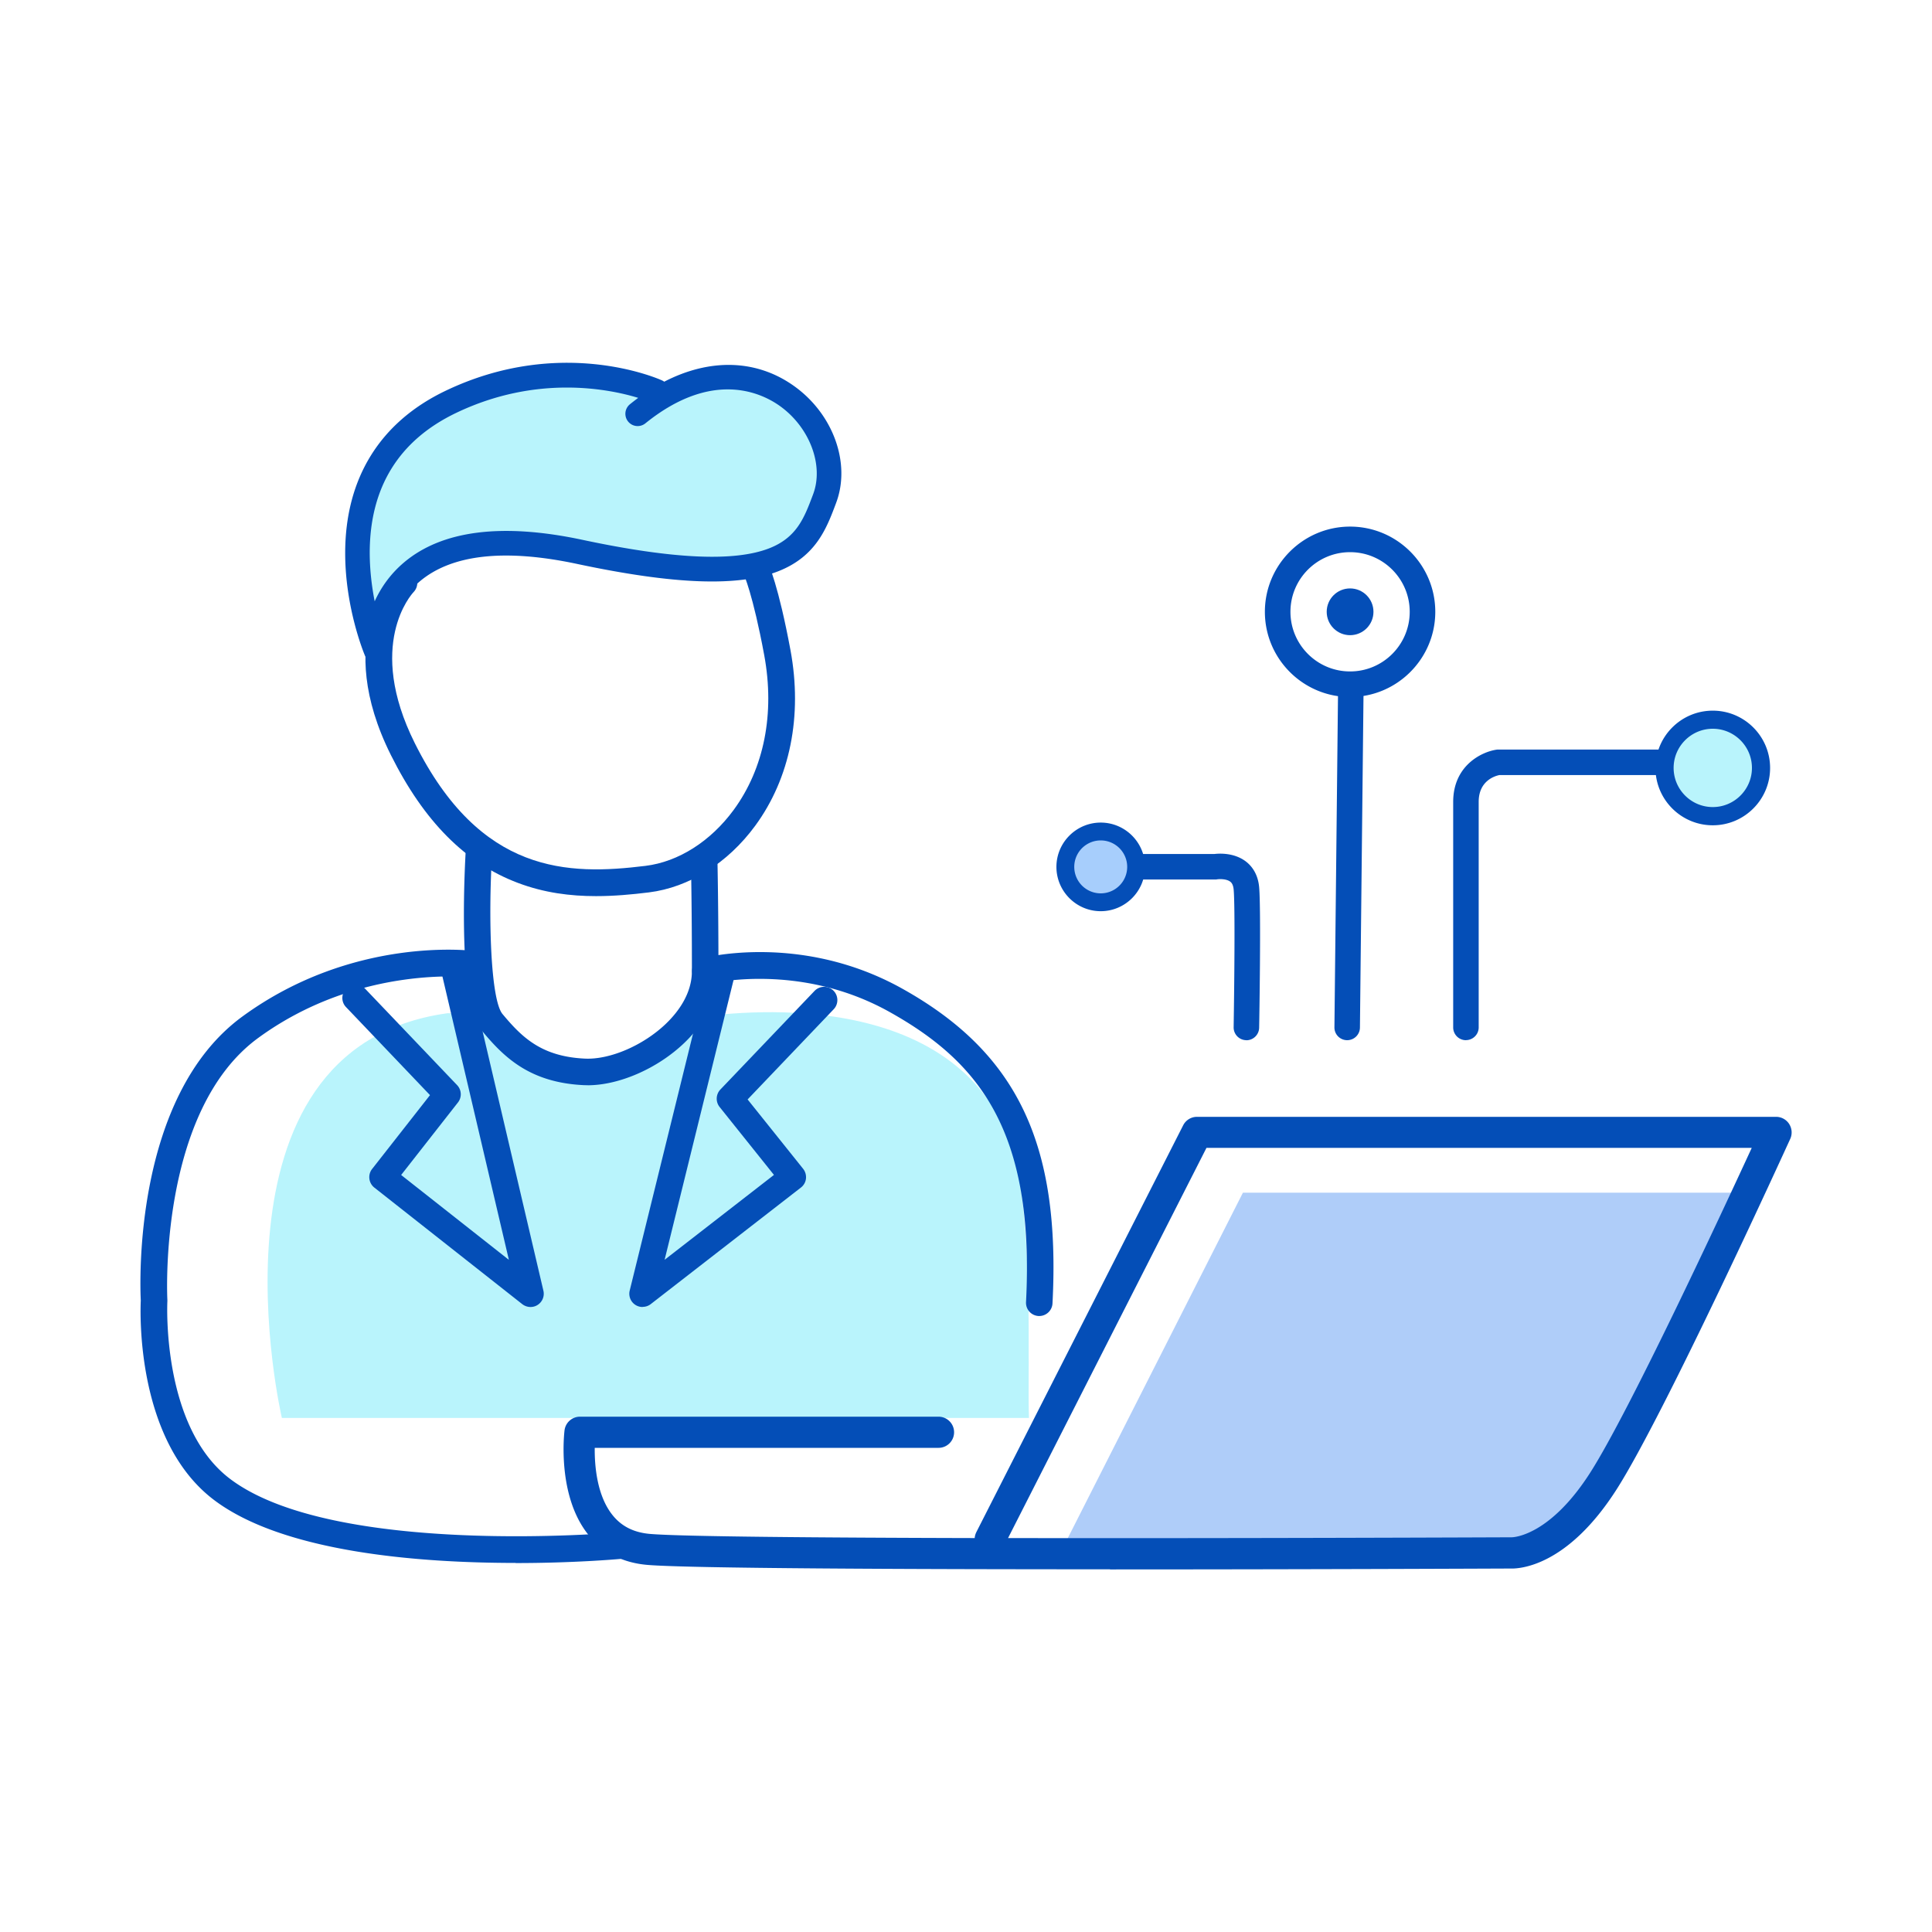 <svg xmlns="http://www.w3.org/2000/svg" id="Layer_1" data-name="Layer 1" viewBox="0 0 300 300"><defs><style>.cls-2,.cls-3{stroke-width:0}.cls-2{fill:#b9f4fc}.cls-3{fill:#044eb7}</style></defs><path d="M43.77 220.18s-13.41-57.42 25.67-62.84h4.2s8.3 8.42 17.1 9.11 13.7-8.06 16.85-8.41c3.15-.35 38.78-6.28 48.98 18.42 4.19 10.13 2.9 37.19 3.21 43.72H43.77Z" class="cls-2"></path><path d="M92.53 139.15c-3.96 0-8.02-.51-12.1-2.05-8.14-3.06-14.59-9.55-19.73-19.85-9.02-18.06.15-27.78.54-28.19.8-.82 2.11-.84 2.93-.04.82.79.84 2.1.05 2.92-.32.34-7.44 8.18.19 23.46 10.18 20.39 23.83 20.53 35.83 19.05 5.1-.63 10.09-3.79 13.68-8.68 4.74-6.46 6.42-14.99 4.75-24.03-1.76-9.51-3.2-12.63-3.21-12.66-.48-1.03-.05-2.26.98-2.76 1.03-.49 2.25-.07 2.75.95.17.34 1.69 3.65 3.56 13.71 1.88 10.17-.06 19.85-5.48 27.24-4.26 5.81-10.28 9.58-16.51 10.35-2.66.33-5.4.58-8.2.58Z" class="cls-3"></path><path d="M91.27 168.51c-.21 0-.43 0-.64-.01-8.41-.4-12.4-4.37-15.75-8.39-1.13-1.36-2.66-4.51-2.83-16.08-.09-6.1.25-11.59.26-11.82a2.058 2.058 0 1 1 4.11.25c-.64 10.32-.21 22.81 1.61 25 3 3.59 6.02 6.6 12.78 6.92 3.88.19 9.05-2.03 12.57-5.39 1.85-1.77 4.06-4.63 4.06-8.21 0-9.95-.15-16.76-.15-16.83a2.05 2.05 0 0 1 2.01-2.1 2.07 2.07 0 0 1 2.11 2.01c0 .07.15 6.92.15 16.92 0 3.99-1.85 7.87-5.34 11.2-4.16 3.96-10.09 6.54-14.98 6.54Z" class="cls-3"></path><path d="M80.06 242.69c-14.87 0-36.05-1.6-46.86-9.8-12.07-9.16-11.43-29.04-11.34-30.95-.12-2.41-1.24-31.69 15.81-44.12 17.17-12.52 35.52-10.23 36.29-10.12a2.063 2.063 0 0 1-.54 4.09c-.17-.02-17.52-2.15-33.31 9.37-15.59 11.37-14.14 40.38-14.12 40.67v.23c-.01.19-.95 19.47 9.71 27.56 16.07 12.19 59.92 8.37 60.36 8.33 1.13-.1 2.13.73 2.24 1.87.1 1.13-.73 2.13-1.86 2.24-.7.06-7.38.65-16.36.65ZM161.38 204.35h-.11a2.057 2.057 0 0 1-1.95-2.16c1.39-26.8-7.48-37.4-21.22-45.07-14.01-7.82-27.92-4.37-28.06-4.33-1.1.28-2.22-.38-2.51-1.48s.37-2.22 1.47-2.51c.63-.17 15.6-3.94 31.11 4.72 17.85 9.96 24.61 24.13 23.32 48.88-.06 1.1-.97 1.95-2.06 1.95Z" class="cls-3"></path><path d="M82.38 202.95c-.45 0-.9-.15-1.28-.44l-22.97-18.1c-.89-.7-1.05-2-.35-2.89l8.99-11.47-13.04-13.67c-.79-.82-.75-2.13.07-2.91.82-.78 2.13-.75 2.91.07l14.27 14.96c.71.74.76 1.89.13 2.69l-8.82 11.26 16.73 13.18-10.49-44.73a2.064 2.064 0 1 1 4.02-.94l11.83 50.46c.2.85-.16 1.74-.9 2.21-.34.22-.72.32-1.11.32ZM99.78 202.95a2.056 2.056 0 0 1-2-2.55l12.18-49.42c.27-1.1 1.39-1.78 2.49-1.51 1.1.27 1.78 1.39 1.51 2.49l-10.76 43.66 16.98-13.18-8.44-10.55c-.64-.81-.59-1.96.12-2.71l14.62-15.31c.79-.82 2.09-.85 2.91-.07.82.79.85 2.09.07 2.91l-13.37 14.01 8.62 10.77c.34.43.5.98.44 1.53s-.35 1.05-.78 1.38l-23.32 18.1c-.37.29-.82.43-1.26.43Z" class="cls-3"></path><path d="M99.01 64.25c17.98-14.52 33.19 2.07 29.04 13.14-2.77 7.37-5.53 15.21-38.03 8.3S58.4 101.02 58.4 101.02s-11.59-27.49 11.57-38.6c17.28-8.3 32.03-1.61 32.03-1.61" class="cls-2"></path><path d="M58.4 102.92c-.75 0-1.45-.45-1.75-1.16-.12-.29-3.05-7.32-3.05-15.87 0-11.59 5.38-20.31 15.55-25.19 17.88-8.58 33.01-1.92 33.65-1.63.12.06.24.12.34.2 7.12-3.68 14.4-3.49 20.24.73 6.03 4.35 8.75 11.96 6.46 18.07l-.04.11c-1.45 3.86-3.09 8.24-8.99 10.54-6.21 2.42-16.12 2.05-31.18-1.15-11.22-2.39-19.42-1.49-24.39 2.66-5.08 4.24-4.94 10.67-4.93 10.74.03.92-.6 1.73-1.5 1.93a1.9 1.9 0 0 1-.41.04Zm29.61-42.74c-4.95 0-10.92.93-17.21 3.95-8.85 4.25-13.36 11.53-13.39 21.64 0 2.76.33 5.37.77 7.6.93-2.04 2.36-4.18 4.56-6.04 5.91-4.98 15.22-6.16 27.68-3.51 14.1 3 23.59 3.43 29 1.33 4.32-1.68 5.47-4.76 6.81-8.32l.04-.11c1.67-4.46-.53-10.33-5.12-13.64-2.8-2.02-10.45-5.81-20.94 2.66a1.906 1.906 0 0 1-2.39-2.97c.42-.34.85-.67 1.28-.99-2.26-.69-6.18-1.6-11.09-1.6Z" class="cls-3"></path><path d="M193 185.2h78.12l-22.1 44.69s-4.31 10.14-26.09 10.89c-22.54.78-57.91-.39-57.91-.39L193 185.2Z" style="stroke-width:0;fill:#afcdf9"></path><path d="M172.36 243.68c-31.85 0-65.27-.14-71.8-.68-3.84-.32-6.93-1.89-9.17-4.65-4.93-6.08-3.78-15.84-3.73-16.25a2.419 2.419 0 0 1 2.4-2.12h55.67c1.33 0 2.42 1.08 2.42 2.42s-1.08 2.42-2.42 2.42H92.35c-.03 2.72.32 7.45 2.81 10.5 1.4 1.72 3.3 2.66 5.81 2.87 4.92.41 26.2.58 50.38.64.02-.31.11-.63.26-.93l32.11-63.16c.41-.81 1.24-1.32 2.15-1.32h89.92c.82 0 1.59.42 2.03 1.11.44.69.51 1.56.17 2.31-.79 1.73-19.42 42.57-26.92 54.36-7.74 12.16-15.23 12.41-16.55 12.36-2.87.01-31.8.14-62.15.14Zm-15.83-4.85c36.51.06 77.32-.12 78.02-.12h.17c.44 0 6.03-.33 12.26-10.12 6.08-9.56 20.29-40.07 25.03-50.35h-84.67l-30.81 60.59ZM209.64 108.23c-7.3 0-13.23-5.94-13.23-13.23s5.94-13.23 13.23-13.23 13.23 5.94 13.23 13.23-5.94 13.23-13.23 13.23Zm0-22.49c-5.11 0-9.26 4.15-9.26 9.26s4.15 9.26 9.26 9.26 9.26-4.15 9.26-9.26-4.15-9.26-9.26-9.26Z" class="cls-3"></path><circle cx="209.64" cy="95" r="3.63" class="cls-3"></circle><path d="M209.19 161.52h-.02c-1.1-.01-1.98-.91-1.96-2.01l.56-52.16c.01-1.09.9-1.96 1.98-1.96h.02c1.1.01 1.98.91 1.96 2.01l-.56 52.16a1.98 1.98 0 0 1-1.98 1.96ZM227.63 161.52c-1.1 0-1.98-.89-1.98-1.98v-35.02c0-5.63 4.4-7.77 6.72-8.11l.14-.02h27.34c1.1 0 1.98.89 1.98 1.98s-.89 1.98-1.98 1.98h-27.02c-.74.15-3.22.91-3.22 4.16v35.02c0 1.1-.89 1.98-1.98 1.98Z" class="cls-3"></path><circle cx="265.96" cy="119.24" r="7.49" class="cls-2"></circle><path d="M265.96 128.15c-4.91 0-8.9-3.99-8.9-8.9s3.99-8.9 8.9-8.9 8.9 3.99 8.9 8.9-3.99 8.9-8.9 8.9Zm0-14.99c-3.35 0-6.08 2.73-6.08 6.08s2.73 6.08 6.08 6.08 6.08-2.73 6.08-6.08-2.73-6.08-6.08-6.08ZM193.54 161.52h-.03a1.98 1.98 0 0 1-1.95-2.02c.1-6.27.24-18.82 0-21.39-.08-.85-.41-1.11-.51-1.19-.59-.47-1.7-.43-2.04-.38l-.16.03H177.15c-1.1 0-1.98-.89-1.98-1.98s.89-1.98 1.98-1.98h11.41c.72-.09 3.07-.24 4.91 1.17.83.64 1.86 1.85 2.05 3.98.31 3.43.02 21.07 0 21.82-.02 1.08-.9 1.95-1.98 1.95Z" class="cls-3"></path><circle cx="170.92" cy="134.61" r="5.49" style="fill:#a7cefc;stroke-width:0"></circle><path d="M170.92 141.49c-3.79 0-6.88-3.09-6.88-6.88s3.09-6.88 6.88-6.88 6.88 3.09 6.88 6.88-3.09 6.88-6.88 6.88Zm0-10.99a4.11 4.11 0 1 0 0 8.22 4.11 4.11 0 0 0 0-8.22Z" class="cls-3"></path></svg>